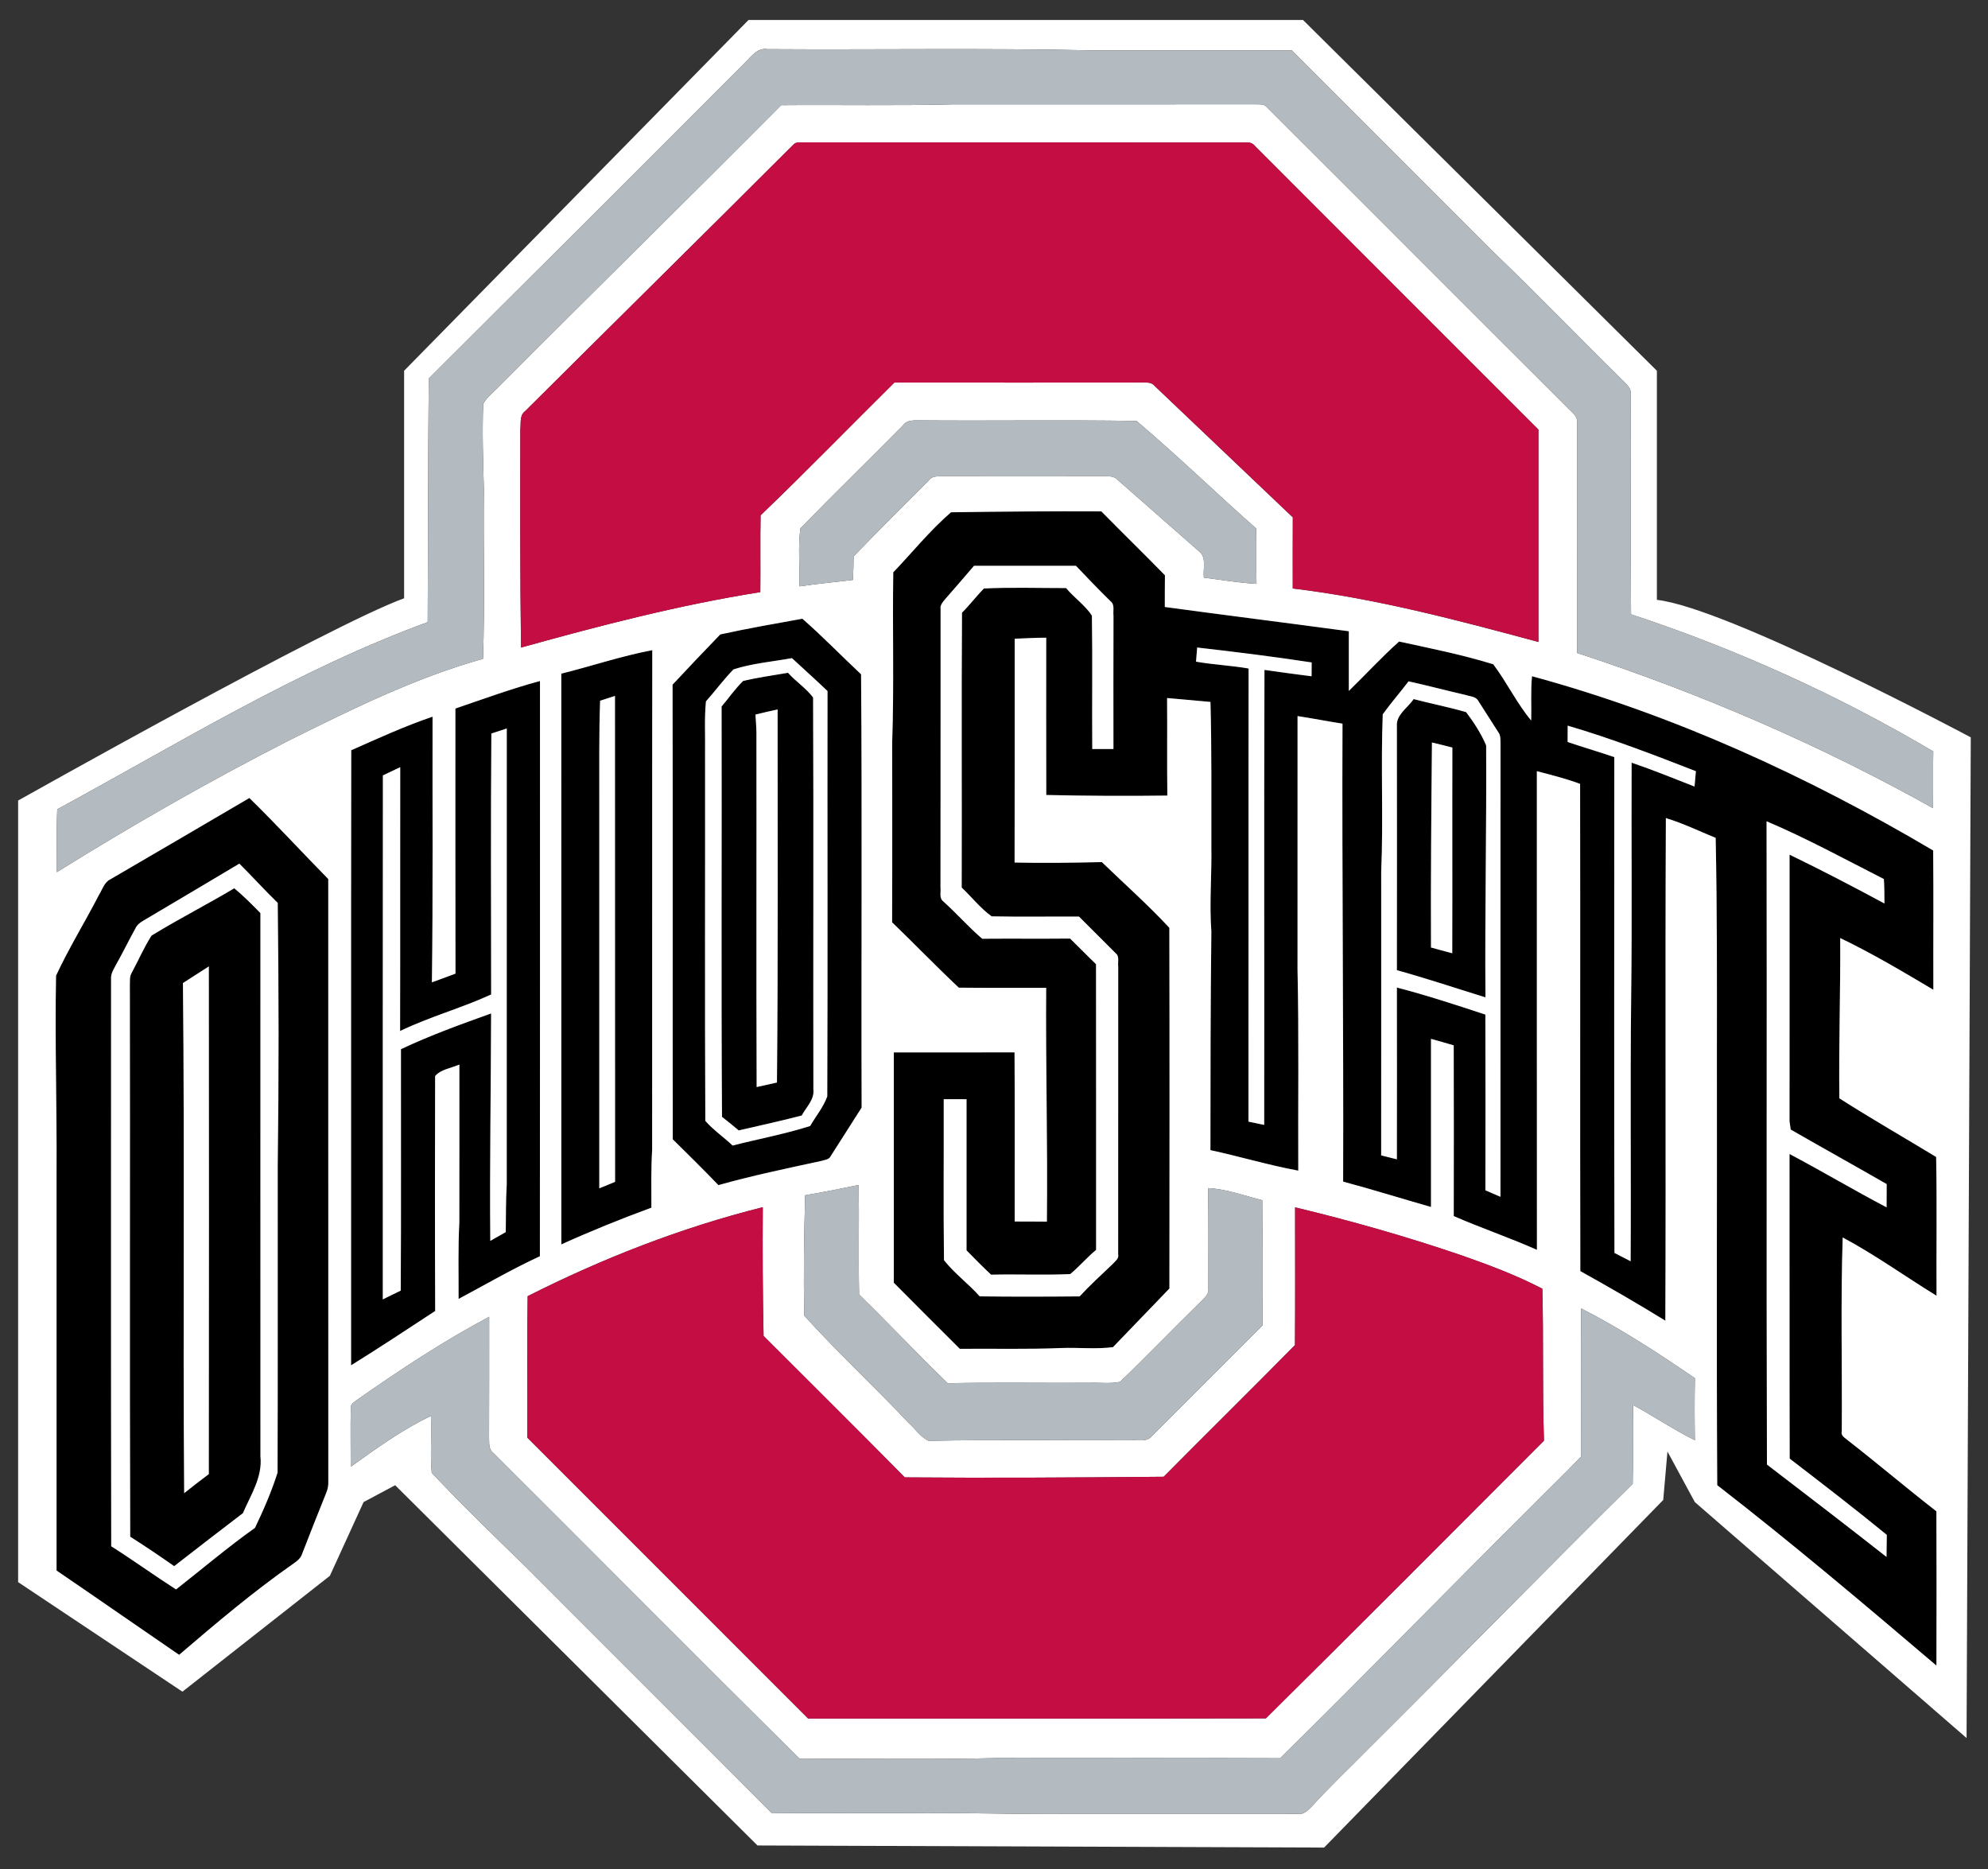 <?xml version="1.0" encoding="utf-8"?>
<!-- Generator: Adobe Illustrator 17.0.0, SVG Export Plug-In . SVG Version: 6.00 Build 0)  -->
<!DOCTYPE svg PUBLIC "-//W3C//DTD SVG 1.1//EN" "http://www.w3.org/Graphics/SVG/1.1/DTD/svg11.dtd">
<svg version="1.1" id="Layer_1" xmlns="http://www.w3.org/2000/svg" xmlns:xlink="http://www.w3.org/1999/xlink" x="0px" y="0px"
	 width="200px" height="188px" viewBox="0 0 200 188" style="enable-background:new 0 0 200 188;" xml:space="preserve">
<rect x="0" y="0" width="200" height="188" fill="#333333" stroke="none"/>
<path id="color4" d="M194.783,116.379c-3.245-1.967-6.538-3.857-9.736-5.898c-0.066-5.375,0.117-10.747,0.086-16.122
	c3.224,1.545,6.297,3.378,9.37,5.199c-0.016-4.669,0.026-9.338-0.018-14.008c-12.655-7.479-26.146-13.669-40.357-17.527
	c-0.147,1.481-0.039,2.969-0.084,4.453c-1.462-1.751-2.451-3.843-3.816-5.654c-3.102-0.963-6.301-1.596-9.471-2.289
	c-1.767,1.573-3.362,3.325-5.06,4.971c0-2.002,0-4.002,0-6.004c-6.171-0.833-12.347-1.606-18.513-2.442
	c0.003-1.064,0-2.129,0.013-3.19c-2.11-2.162-4.278-4.269-6.396-6.427c-5.04-0.026-10.085,0.019-15.126,0.091
	c-2.113,1.825-3.881,4.024-5.808,6.04c-0.088,5.687,0.086,11.374-0.107,17.057c0,6.049,0.016,12.095-0.01,18.144
	c2.254,2.175,4.428,4.432,6.71,6.577c2.928,0.035,5.858,0.004,8.79,0.016c-0.058,7.842,0.161,15.681,0.072,23.522
	c-1.081-0.014-2.162-0.009-3.241-0.014c-0.007-5.673,0.021-11.344-0.014-17.015c-4.049,0.01-8.096,0.003-12.143,0.003
	c-0.003,7.725,0.006,15.445-0.003,23.169c2.203,2.226,4.421,4.436,6.64,6.647c3.404-0.031,6.815,0.061,10.22-0.08
	c1.726-0.066,3.483,0.138,5.19-0.088c1.882-1.978,3.798-3.923,5.677-5.903c0.01-12.092,0.022-24.187-0.007-36.279
	c-2.145-2.31-4.52-4.415-6.789-6.608c-2.924,0.068-5.855,0.112-8.779,0.045c0.021-7.504,0-15.01,0.01-22.514
	c1.055-0.035,2.113-0.105,3.172-0.102c0,5.273-0.01,10.547,0.006,15.821c4.057,0.089,8.119,0.111,12.178,0.058
	c-0.041-3.271,0.003-6.542-0.025-9.81c1.456,0.121,2.908,0.261,4.365,0.391c0.133,4.838,0.078,9.679,0.089,14.521
	c0.054,2.857-0.21,5.715,0,8.573c-0.083,7.329-0.093,14.656-0.093,21.99c2.956,0.636,5.861,1.513,8.837,2.063
	c-0.032-6.745,0.073-13.494-0.076-20.232c0.007-8.499,0.003-16.996,0.003-25.493c1.51,0.232,3.014,0.525,4.523,0.763
	c-0.061,15.356,0.114,30.709,0.064,46.066c2.963,0.792,5.887,1.709,8.837,2.55c0-5.64-0.003-11.275,0-16.911
	c0.766,0.213,1.528,0.426,2.288,0.654c0.014,5.725,0.014,11.449,0.003,17.175c2.76,1.201,5.614,2.168,8.367,3.394
	c-0.013-16.048-0.004-32.101-0.007-48.149c1.463,0.381,2.931,0.75,4.351,1.277c0.032,16.339-0.017,32.674,0.023,49.012
	c2.883,1.604,5.743,3.252,8.551,4.984c0.072-16.85-0.029-33.703,0.054-50.554c1.724,0.522,3.344,1.313,5.01,1.99
	c0.152,7.282,0.13,14.567,0.124,21.851c0.025,14.422-0.048,28.847,0.034,43.262c7.525,5.829,14.8,11.98,22.051,18.146
	c0.013-5.171,0.023-10.343-0.003-15.516c-3.001-2.335-5.899-4.796-8.896-7.132c-0.268-0.252-0.748-0.448-0.624-0.906
	c0.049-6.504-0.121-13.013,0.093-19.512c3.271,1.749,6.284,3.923,9.44,5.863C194.797,125.684,194.872,121.03,194.783,116.379z
	 M112.017,75.343c-0.712,0.003-1.424,0.003-2.132,0.003c-0.036-4.476,0.037-8.951-0.036-13.424c-0.681-1.042-1.789-1.801-2.6-2.769
	c-2.753,0.003-5.519-0.092-8.265,0.042c-0.769,0.782-1.428,1.663-2.203,2.435c-0.064,9.218,0,18.433-0.031,27.649
	c1.01,0.949,1.889,2.091,3.013,2.895c2.929,0.063,5.858,0.007,8.789,0.025c1.224,1.231,2.464,2.448,3.685,3.681
	c0.416,0.321,0.197,0.907,0.26,1.351c-0.009,9.646,0.004,19.289-0.006,28.938c0.105,0.446-0.324,0.709-0.572,0.998
	c-1.116,1.064-2.257,2.1-3.303,3.235c-3.351,0.031-6.7,0.041-10.051-0.003c-1.137-1.275-2.539-2.299-3.598-3.641
	c-0.067-5.397-0.009-10.798-0.025-16.195c0.763,0,1.529,0,2.295,0c0,5.07,0,10.141,0,15.21c0.813,0.823,1.625,1.653,2.47,2.445
	c2.654-0.067,5.312,0.061,7.962-0.061c0.916-0.757,1.682-1.676,2.601-2.429c-0.003-9.581,0.007-19.162-0.006-28.741
	c-0.884-0.85-1.729-1.729-2.61-2.579c-2.949,0.029-5.896-0.006-8.842,0.019c-1.377-1.179-2.572-2.553-3.92-3.761
	c-0.429-0.336-0.222-0.935-0.276-1.395c0.02-9.33-0.003-18.659,0.009-27.989c-0.076-0.46,0.286-0.782,0.538-1.103
	c0.94-1.087,1.897-2.165,2.825-3.265c3.42,0,6.838,0.003,10.254-0.003c1.15,1.208,2.302,2.413,3.494,3.58
	c0.44,0.339,0.222,0.963,0.286,1.437C112.004,66.401,112.017,70.871,112.017,75.343z M131.95,68.026
	c-1.579-0.207-3.163-0.407-4.739-0.642c-0.057,15.254-0.003,30.512-0.028,45.769c-0.531-0.111-1.056-0.219-1.583-0.33
	c0.016-15.194-0.01-30.385,0.013-45.579c-1.755-0.305-3.538-0.381-5.29-0.689c0.035-0.474,0.074-0.947,0.118-1.421
	c3.846,0.438,7.688,0.915,11.52,1.5C131.953,67.098,131.953,67.562,131.95,68.026z M150.952,120.386
	c-0.512-0.217-1.014-0.434-1.516-0.656c0.012-5.893,0.015-11.782-0.003-17.676c-2.946-0.97-5.897-1.939-8.901-2.719
	c0.011,5.76,0.008,11.521,0,17.28c-0.527-0.134-1.059-0.27-1.582-0.397c0.009-9.511,0.003-19.021,0.003-28.532
	c0.229-5.273-0.052-10.568,0.156-15.836c0.823-1.138,1.744-2.203,2.6-3.318c1.926,0.433,3.836,0.934,5.763,1.379
	c0.419,0.149,1.011,0.133,1.249,0.591c0.658,1.034,1.319,2.066,1.98,3.096c0.32,0.388,0.238,0.906,0.257,1.376
	C150.949,90.111,150.962,105.248,150.952,120.386z M170.477,79.116c-2.103-0.824-4.193-1.672-6.329-2.4
	c-0.035,7.82,0.054,15.639-0.044,23.459c-0.106,8.897,0,17.796-0.055,26.693c-0.547-0.276-1.088-0.563-1.628-0.839
	c-0.048-16.625-0.016-33.249-0.016-49.873c-1.561-0.532-3.142-0.996-4.697-1.52c-0.005-0.55,0-1.097,0.006-1.647
	c4.384,1.284,8.648,2.928,12.901,4.584C170.565,78.086,170.517,78.602,170.477,79.116z M189.799,121.444
	c-3.29-1.724-6.48-3.628-9.765-5.366c0.013,10.213-0.013,20.426,0.016,30.642c3.284,2.521,6.567,5.048,9.771,7.668
	c-0.012,0.74-0.02,1.478-0.029,2.222c-3.986-3.128-8.003-6.218-12.03-9.294c-0.069-21.568,0.006-43.139-0.038-64.706
	c4.04,1.717,7.895,3.821,11.803,5.813c0.053,0.82,0.053,1.638,0.056,2.458c-3.149-1.7-6.324-3.351-9.545-4.912
	c-0.003,8.939,0.006,17.877-0.003,26.816c0.029,0.21,0.089,0.626,0.118,0.833c3.207,1.85,6.448,3.636,9.657,5.489
	C189.805,119.883,189.805,120.661,189.799,121.444z M86.626,67.826c-1.977-1.847-3.872-3.815-5.906-5.588
	c-2.756,0.496-5.524,0.979-8.258,1.58c-1.618,1.666-3.213,3.357-4.8,5.055c0.035,15.241-0.003,30.487,0.02,45.728
	c1.544,1.522,3.089,3.046,4.593,4.609c3.41-0.96,6.878-1.679,10.337-2.429c0.34-0.111,0.8-0.121,0.966-0.499
	c1.03-1.628,2.079-3.239,3.105-4.869C86.632,96.883,86.743,82.349,86.626,67.826z M83.228,110.286
	c-0.385,1.074-1.151,1.989-1.723,2.979c-2.546,0.811-5.206,1.301-7.8,1.964c-0.893-0.851-1.942-1.56-2.746-2.484
	c-0.06-12.378-0.01-24.759-0.025-37.138c0.025-1.688-0.08-3.378,0.089-5.057c0.94-1.058,1.783-2.203,2.769-3.217
	c1.901-0.614,3.922-0.776,5.884-1.132c1.195,1.103,2.403,2.19,3.579,3.309C83.23,83.103,83.282,96.697,83.228,110.286z
	 M56.469,67.762c0.003,19.139,0,38.275,0.003,57.41c2.972-1.345,5.995-2.568,9.059-3.693c-0.006-1.945-0.037-3.894,0.077-5.836
	c0.013-16.749-0.013-33.494,0.013-50.242C62.522,65.985,59.528,67.002,56.469,67.762z M60.29,119.533c0-12.953,0-25.909,0-38.866
	c0.01-3.395-0.041-6.79,0.083-10.182c0.5-0.165,0.996-0.324,1.497-0.486c0.012,16.294-0.003,32.585,0.01,48.879
	C61.352,119.104,60.821,119.32,60.29,119.533z M81.8,70.158c-0.709-0.94-1.739-1.602-2.524-2.482
	c-1.503,0.251-3.013,0.477-4.501,0.811c-0.813,0.779-1.449,1.723-2.18,2.578c0.031,13.761-0.048,27.521,0.041,41.278
	c0.572,0.436,1.125,0.903,1.682,1.364c2.117-0.493,4.24-0.948,6.341-1.501c0.438-0.836,1.281-1.58,1.17-2.6
	C81.8,96.456,81.857,83.306,81.8,70.158z M78.164,108.891c-0.683,0.144-1.364,0.296-2.043,0.454
	c-0.047-11.881-0.003-23.767-0.022-35.648c-0.009-0.607-0.061-1.214-0.098-1.818c0.743-0.181,1.484-0.359,2.232-0.515
	C78.227,83.871,78.285,96.383,78.164,108.891z M54.315,126.364c0.021-19.289,0.003-38.574,0.009-57.861
	c-2.88,0.779-5.687,1.805-8.509,2.769c0.003,8.887-0.013,17.778,0.009,26.666c-0.785,0.305-1.583,0.581-2.374,0.874
	c0.12-8.904,0.044-17.813,0.066-26.72c-2.797,0.948-5.48,2.181-8.179,3.376c-0.035,20.623,0,41.244-0.016,61.867
	c2.855-1.769,5.652-3.624,8.459-5.464c-0.032-7.878-0.025-15.754-0.006-23.627c0.556-0.678,1.637-0.805,2.441-1.161
	c-0.003,5.293,0.006,10.589-0.003,15.88c-0.14,2.563-0.063,5.132-0.076,7.696C48.851,129.206,51.518,127.657,54.315,126.364z
	 M40.337,105.537c-0.013,8.096,0.029,16.192-0.022,24.285c-0.607,0.287-1.205,0.585-1.806,0.884
	c0.003-17.571-0.013-35.141,0.009-52.708c0.582-0.277,1.164-0.557,1.746-0.83c-0.016,8.846,0.009,17.692-0.013,26.539
	c2.969-1.431,6.167-2.298,9.158-3.672c-0.004-8.751-0.048-17.501,0.022-26.252c0.519-0.168,1.034-0.337,1.552-0.505
	c0,15.288,0.002,30.579-0.003,45.865c-0.099,1.596-0.073,3.194-0.099,4.793c-0.521,0.293-1.04,0.585-1.558,0.883
	c-0.069-7.628,0.067-15.251,0.083-22.876C46.345,103.039,43.278,104.146,40.337,105.537z M147.5,71.634
	c-1.741-0.509-3.531-0.852-5.286-1.313c-0.581,0.884-1.776,1.561-1.682,2.737c0.008,8.176,0.014,16.354,0,24.53
	c2.995,0.83,5.941,1.817,8.91,2.733c-0.069-8.449,0.121-16.895,0.069-25.341C149.017,73.798,148.272,72.661,147.5,71.634z
	 M146.102,95.887c-0.716-0.191-1.428-0.378-2.14-0.579c-0.031-6.875,0.031-13.747,0.096-20.622c0.683,0.165,1.373,0.327,2.056,0.508
	C146.095,82.091,146.124,88.989,146.102,95.887z M25.089,80.271c-4.65,2.736-9.313,5.451-13.973,8.172
	c-0.629,0.295-0.814,1.024-1.157,1.574c-1.405,2.724-3.029,5.346-4.32,8.124c-0.124,6.58,0.089,13.16,0.051,19.739
	c0,13.366,0,26.732,0,40.099c4.123,2.811,8.213,5.663,12.33,8.479c3.735-3.194,7.492-6.377,11.526-9.193
	c0.366-0.251,0.728-0.547,0.858-0.988c0.795-2.047,1.599-4.091,2.422-6.125c0.153-0.366,0.22-0.747,0.204-1.142
	c-0.009-20.197,0-40.391-0.006-60.588C30.366,85.715,27.801,82.921,25.089,80.271z M27.925,148.125
	c-0.598,1.895-1.412,3.764-2.27,5.557c-2.736,1.948-5.302,4.126-7.943,6.198c-2.2-1.411-4.316-2.946-6.522-4.342
	c-0.038-19.021-0.01-38.04-0.016-57.061c-0.044-0.579,0.315-1.062,0.563-1.551c0.655-1.168,1.24-2.372,1.888-3.542
	c0.166-0.35,0.467-0.594,0.795-0.775c3.22-1.91,6.446-3.813,9.66-5.737c1.31,1.296,2.54,2.666,3.862,3.948
	c0.108,8.805,0.118,17.616,0,26.421C27.931,127.533,27.96,137.829,27.925,148.125z M26.196,91.844
	c-0.845-0.861-1.698-1.721-2.626-2.492c-2.747,1.637-5.607,3.087-8.329,4.762c-0.759,1.191-1.322,2.501-1.996,3.744
	c-0.23,0.379-0.163,0.83-0.182,1.249c0.038,18.49-0.032,36.979,0.035,55.469c1.497,0.95,2.969,1.942,4.421,2.963
	c2.292-1.793,4.609-3.562,6.917-5.331c0.782-1.821,1.993-3.649,1.761-5.719C26.19,128.274,26.199,110.058,26.196,91.844z
	 M21.008,148.281c-0.836,0.626-1.666,1.259-2.48,1.916c-0.133-17.102,0.054-34.212-0.124-51.313
	c0.868-0.559,1.739-1.115,2.606-1.674C21.024,114.234,21.031,131.26,21.008,148.281z"/>
<path id="color3" style="fill:#FFFFFF;" d="M166.689,60.339V37.294L131.089,2.011H75.303L40.655,37.294v22.886
	C33.186,62.882,1.823,80.525,1.823,80.525v78.619l16.529,11.02l14.834-11.656l3.391-7.416l3.179-1.696l36.449,36.237l57.004,0.212
	l34.118-34.966l0.424-4.873l2.755,5.086l27.337,23.733l0.423-100.658C198.265,74.168,173.842,61.134,166.689,60.339z M32.826,150.15
	c-0.823,2.034-1.627,4.078-2.422,6.125c-0.13,0.441-0.493,0.737-0.858,0.988c-4.034,2.816-7.791,5.999-11.526,9.193
	c-4.116-2.815-8.207-5.668-12.33-8.479c0-13.366,0-26.732,0-40.099c0.038-6.579-0.175-13.159-0.051-19.739
	c1.291-2.778,2.915-5.4,4.32-8.124c0.343-0.55,0.528-1.278,1.157-1.574c4.66-2.722,9.323-5.436,13.973-8.172
	c2.712,2.651,5.276,5.445,7.934,8.15c0.006,20.197-0.003,40.391,0.006,60.588C33.046,149.403,32.979,149.784,32.826,150.15z
	 M29.082,74.476c-7.979,4.069-15.763,8.515-23.36,13.254c0.01-2.11-0.051-4.217,0.038-6.325
	c12.226-6.637,24.149-14.019,37.267-18.825c0.042-8.17,0.026-16.338,0.108-24.504C53.742,27.472,64.404,16.922,74.973,6.28
	c0.623-0.61,1.23-1.507,2.235-1.338c10.915,0.073,21.837-0.118,32.753,0.124c6.666,0,13.328-0.01,19.993-0.007
	c6.777,6.774,13.555,13.554,20.331,20.331c4.441,4.253,8.694,8.694,13.088,12.995c0.333,0.35,0.756,0.721,0.686,1.265
	c0.026,7.381-0.038,14.761,0.028,22.142c10.586,3.49,20.814,8.119,30.405,13.793c-0.035,1.9,0.003,3.802-0.026,5.703
	c-11.38-6.371-23.41-11.549-35.798-15.608c0.01-7.714,0.013-15.432,0-23.147c0.076-0.728-0.629-1.119-1.046-1.599
	c-10.076-10.042-20.114-20.124-30.19-30.169c-0.318-0.378-0.847-0.235-1.274-0.277c-10.067,0.019-20.138,0.006-30.205,0.006
	c-5.785,0.153-11.574,0.032-17.362,0.083c-9.393,9.453-18.91,18.776-28.312,28.22c-0.56,0.6-1.268,1.097-1.668,1.825
	c-0.108,2.864-0.01,5.734,0.069,8.598c-0.066,5.68,0.111,11.373-0.089,17.05C41.774,68.175,35.395,71.338,29.082,74.476z
	 M116.168,38.827c-0.272-0.347-0.715-0.362-1.119-0.35c-8.356,0.009-16.71,0.009-25.066,0c-4.495,4.447-8.904,8.983-13.465,13.36
	c-0.051,2.574,0.003,5.15-0.028,7.724c-8.144,1.287-16.135,3.369-24.072,5.575c-0.099-7.317-0.083-14.638-0.071-21.958
	c0.077-0.62-0.095-1.402,0.487-1.825c8.974-8.932,17.994-17.823,26.952-26.774c0.302-0.375,0.817-0.219,1.23-0.26
	c14.836,0.022,29.673-0.007,44.508,0.012c0.309,0.003,0.565,0.134,0.763,0.391c9.484,9.504,18.986,18.996,28.484,28.491
	c0,7.12-0.003,14.24,0,21.36c-8.142-2.193-16.326-4.373-24.715-5.378c0.004-2.384-0.013-4.771,0.006-7.155
	C125.44,47.628,120.793,43.239,116.168,38.827z M120.59,55.426c-2.711-2.381-5.426-4.756-8.135-7.143
	c-0.311-0.356-0.787-0.384-1.224-0.375c-5.516,0.012-11.029,0.012-16.544,0c-0.435,0.006-0.932-0.01-1.218,0.384
	c-2.549,2.543-5.095,5.089-7.594,7.68c-0.003,0.789-0.025,1.577-0.067,2.362c-1.796,0.223-3.598,0.381-5.387,0.648
	c0.063-1.939-0.156-3.919,0.102-5.833c3.391-3.487,6.885-6.878,10.301-10.34c0.452-0.652,1.281-0.499,1.965-0.521
	c7.184,0.054,14.371-0.057,21.551,0.054c4.111,3.472,7.982,7.241,12.022,10.805c0.073,1.862-0.006,3.725,0.048,5.585
	c-1.777-0.105-3.535-0.408-5.299-0.63C121.007,57.215,121.433,56.042,120.59,55.426z M121.565,129.629
	c-0.01-3.373,0.038-6.748-0.031-10.121c1.885,0.098,3.684,0.779,5.505,1.233c-0.041,4.195,0.022,8.394-0.035,12.594
	c-3.713,3.693-7.41,7.402-11.111,11.109c-0.522,0.658-1.428,0.366-2.15,0.43c-6.775,0.016-13.556-0.077-20.333,0.054
	c-0.823-0.397-1.347-1.218-2.018-1.818c-3.433-3.649-7.13-7.066-10.48-10.773c-0.079-4.036-0.029-8.076,0.093-12.109
	c1.802-0.306,3.592-0.661,5.381-1.033c0.057,3.671-0.035,7.346,0.044,11.017c3.007,2.938,5.888,6.005,8.91,8.923
	c4.765-0.096,9.536-0.013,14.3-0.041c1.012-0.038,2.042,0.11,3.036-0.096c2.753-2.639,5.392-5.4,8.124-8.061
	C121.143,130.564,121.646,130.207,121.565,129.629z M130.291,121.446c5.689,1.364,11.322,2.973,16.859,4.867
	c2.729,0.96,5.446,1.983,8.014,3.318c0.134,5.092-0.009,10.194,0.165,15.283c-9.311,9.326-18.613,18.665-27.979,27.935
	c-15.35,0.035-30.7,0.006-46.049,0.016c-9.419-9.415-18.837-18.831-28.249-28.253c0.025-4.742-0.044-9.487,0.032-14.231
	c7.54-3.807,15.454-6.897,23.655-8.95c-0.032,4.316-0.012,8.633,0.079,12.949c4.74,4.74,9.502,9.457,14.206,14.229
	c8.681,0.07,17.365,0.016,26.046-0.063c4.39-4.428,8.833-8.802,13.208-13.245C130.313,130.684,130.288,126.064,130.291,121.446z
	 M46.212,122.962c0.009-5.291,0-10.587,0.003-15.88c-0.804,0.356-1.885,0.483-2.441,1.161c-0.019,7.873-0.025,15.749,0.006,23.627
	c-2.807,1.84-5.604,3.695-8.459,5.464c0.016-20.623-0.019-41.243,0.016-61.867c2.699-1.195,5.382-2.428,8.179-3.376
	c-0.022,8.907,0.054,17.816-0.066,26.72c0.791-0.293,1.589-0.569,2.374-0.874c-0.022-8.888-0.006-17.779-0.009-26.666
	c2.823-0.963,5.629-1.99,8.509-2.769c-0.006,19.287,0.013,38.572-0.009,57.861c-2.797,1.293-5.464,2.842-8.179,4.294
	C46.148,128.094,46.072,125.524,46.212,122.962z M65.608,115.643c-0.114,1.942-0.083,3.891-0.077,5.836
	c-3.064,1.125-6.087,2.349-9.059,3.693c-0.003-19.135,0-38.271-0.003-57.41c3.059-0.76,6.053-1.777,9.152-2.362
	C65.595,82.149,65.621,98.894,65.608,115.643z M86.683,111.412c-1.027,1.63-2.076,3.241-3.105,4.869
	c-0.166,0.378-0.626,0.388-0.966,0.499c-3.459,0.75-6.927,1.469-10.337,2.429c-1.503-1.563-3.048-3.087-4.593-4.609
	c-0.023-15.241,0.016-30.487-0.02-45.728c1.586-1.697,3.182-3.389,4.8-5.055c2.734-0.601,5.502-1.083,8.258-1.58
	c2.034,1.774,3.929,3.741,5.906,5.588C86.743,82.349,86.632,96.883,86.683,111.412z M170.511,144.87
	c-2.139-1.056-4.11-2.409-6.211-3.537c-0.061,2.638,0.021,5.279-0.045,7.921c-8.964,8.856-17.756,17.884-26.698,26.762
	c-1.83,1.868-3.744,3.658-5.502,5.601c-0.394,0.388-0.81,0.912-1.434,0.845c-7.838,0.01-15.674,0-23.513,0.004
	c-5.312,0.045-10.616-0.162-15.927-0.093c-4.521-0.013-9.044,0.031-13.564-0.021c-8.249-8.294-16.542-16.543-24.8-24.823
	c-3.173-3.08-6.358-6.162-9.383-9.38c-0.175-1.898,0.018-3.817-0.083-5.725c-2.876,1.379-5.486,3.255-8.067,5.12
	c0.006-1.957-0.038-3.915,0.01-5.874c-0.07-0.432,0.355-0.636,0.629-0.857c4.285-3.004,8.662-5.9,13.29-8.357
	c-0.009,4.037,0.01,8.074-0.012,12.111c0.032,0.526-0.08,1.173,0.394,1.544c10.295,10.261,20.531,20.585,30.858,30.814
	c6.653-0.054,13.309,0.079,19.962-0.086c9.456,0.017,18.913-0.021,28.37,0.02c8.465-8.313,16.73-16.83,25.153-25.188
	c1.71-1.73,3.461-3.418,5.143-5.173c-0.016-4.961,0.017-9.923-0.016-14.885c3.993,2.034,7.76,4.488,11.45,7.021
	C170.47,140.712,170.479,142.791,170.511,144.87z M194.821,130.335c-3.156-1.941-6.17-4.114-9.44-5.863
	c-0.214,6.499-0.044,13.008-0.093,19.512c-0.124,0.458,0.355,0.654,0.624,0.906c2.997,2.336,5.896,4.797,8.896,7.132
	c0.025,5.173,0.016,10.345,0.003,15.516c-7.251-6.166-14.526-12.317-22.051-18.146c-0.082-14.415-0.009-28.84-0.034-43.262
	c0.006-7.283,0.028-14.568-0.124-21.851c-1.666-0.677-3.286-1.468-5.01-1.99c-0.083,16.851,0.019,33.704-0.054,50.554
	c-2.808-1.732-5.668-3.381-8.551-4.984c-0.039-16.338,0.01-32.673-0.023-49.012c-1.421-0.527-2.889-0.896-4.351-1.277
	c0.003,16.049-0.006,32.101,0.007,48.149c-2.753-1.226-5.607-2.192-8.367-3.394c0.011-5.726,0.011-11.45-0.003-17.175
	c-0.76-0.229-1.523-0.441-2.288-0.654c-0.003,5.636,0,11.271,0,16.911c-2.95-0.841-5.874-1.758-8.837-2.55
	c0.051-15.356-0.125-30.709-0.064-46.066c-1.51-0.238-3.014-0.531-4.523-0.763c0,8.497,0.004,16.994-0.003,25.493
	c0.149,6.738,0.044,13.487,0.076,20.232c-2.976-0.55-5.881-1.427-8.837-2.063c0-7.334,0.01-14.661,0.093-21.99
	c-0.21-2.857,0.054-5.715,0-8.573c-0.011-4.841,0.044-9.683-0.089-14.521c-1.457-0.13-2.909-0.27-4.365-0.391
	c0.028,3.268-0.016,6.539,0.025,9.81c-4.059,0.054-8.121,0.031-12.178-0.058c-0.016-5.273-0.006-10.547-0.006-15.821
	c-1.059-0.003-2.117,0.067-3.172,0.102c-0.01,7.504,0.012,15.01-0.01,22.514c2.924,0.067,5.855,0.023,8.779-0.045
	c2.27,2.193,4.644,4.298,6.789,6.608c0.029,12.093,0.017,24.188,0.007,36.279c-1.879,1.98-3.795,3.926-5.677,5.903
	c-1.707,0.226-3.465,0.021-5.19,0.088c-3.405,0.141-6.816,0.049-10.22,0.08c-2.219-2.212-4.437-4.422-6.64-6.647
	c0.009-7.724,0-15.444,0.003-23.169c4.046,0,8.093,0.007,12.143-0.003c0.035,5.671,0.007,11.342,0.014,17.015
	c1.079,0.005,2.16,0,3.241,0.014c0.089-7.842-0.13-15.681-0.072-23.522c-2.932-0.012-5.862,0.019-8.79-0.016
	c-2.282-2.146-4.457-4.402-6.71-6.577c0.026-6.049,0.01-12.095,0.01-18.144c0.194-5.683,0.019-11.37,0.107-17.057
	c1.927-2.015,3.695-4.215,5.808-6.04c5.041-0.072,10.086-0.117,15.126-0.091c2.118,2.158,4.286,4.265,6.396,6.427
	c-0.013,1.062-0.01,2.126-0.013,3.19c6.166,0.836,12.342,1.609,18.513,2.442c0,2.002,0,4.002,0,6.004
	c1.697-1.646,3.293-3.398,5.06-4.971c3.17,0.692,6.368,1.325,9.471,2.289c1.365,1.812,2.354,3.903,3.816,5.654
	c0.045-1.484-0.063-2.972,0.084-4.453c14.211,3.859,27.701,10.048,40.357,17.527c0.044,4.67,0.002,9.339,0.018,14.008
	c-3.073-1.821-6.146-3.654-9.37-5.199c0.031,5.375-0.152,10.747-0.086,16.122c3.198,2.041,6.491,3.932,9.736,5.898
	C194.872,121.03,194.797,125.684,194.821,130.335z M112.021,61.929c-0.017,4.472-0.004,8.941-0.004,13.414
	c-0.712,0.003-1.424,0.003-2.132,0.003c-0.036-4.476,0.037-8.951-0.036-13.424c-0.681-1.042-1.789-1.801-2.6-2.769
	c-2.753,0.003-5.519-0.092-8.265,0.042c-0.769,0.782-1.428,1.663-2.203,2.435c-0.064,9.218,0,18.433-0.031,27.649
	c1.01,0.949,1.889,2.091,3.013,2.895c2.929,0.063,5.858,0.007,8.789,0.025c1.224,1.231,2.464,2.448,3.685,3.681
	c0.416,0.321,0.197,0.907,0.26,1.351c-0.009,9.646,0.004,19.289-0.006,28.938c0.105,0.446-0.324,0.709-0.572,0.998
	c-1.116,1.064-2.257,2.1-3.303,3.235c-3.351,0.031-6.7,0.041-10.051-0.003c-1.137-1.275-2.539-2.299-3.598-3.641
	c-0.067-5.397-0.009-10.798-0.025-16.195c0.763,0,1.529,0,2.295,0c0,5.07,0,10.141,0,15.21c0.813,0.823,1.625,1.653,2.47,2.445
	c2.654-0.067,5.312,0.061,7.962-0.061c0.916-0.757,1.682-1.676,2.601-2.429c-0.003-9.581,0.007-19.162-0.006-28.741
	c-0.884-0.85-1.729-1.729-2.61-2.579c-2.949,0.029-5.896-0.006-8.842,0.019c-1.377-1.179-2.572-2.553-3.92-3.761
	c-0.429-0.336-0.222-0.935-0.276-1.395c0.02-9.33-0.003-18.659,0.009-27.989c-0.076-0.46,0.286-0.782,0.538-1.103
	c0.94-1.087,1.897-2.165,2.825-3.265c3.42,0,6.838,0.003,10.254-0.003c1.15,1.208,2.302,2.413,3.494,3.58
	C112.175,60.832,111.956,61.456,112.021,61.929z M120.44,65.133c3.846,0.438,7.688,0.915,11.52,1.5
	c-0.007,0.464-0.007,0.928-0.01,1.393c-1.579-0.207-3.163-0.407-4.739-0.642c-0.057,15.254-0.003,30.512-0.028,45.769
	c-0.531-0.111-1.056-0.219-1.583-0.33c0.016-15.194-0.01-30.385,0.013-45.579c-1.755-0.305-3.538-0.381-5.29-0.689
	C120.357,66.08,120.396,65.607,120.44,65.133z M79.674,66.201c-1.961,0.356-3.982,0.518-5.884,1.132
	c-0.985,1.014-1.828,2.159-2.769,3.217c-0.169,1.678-0.063,3.369-0.089,5.057c0.016,12.379-0.035,24.76,0.025,37.138
	c0.804,0.925,1.854,1.634,2.746,2.484c2.594-0.663,5.254-1.153,7.8-1.964c0.572-0.989,1.338-1.904,1.723-2.979
	c0.055-13.589,0.003-27.184,0.025-40.776C82.077,68.392,80.869,67.304,79.674,66.201z M80.659,112.206
	c-2.101,0.553-4.225,1.008-6.341,1.501c-0.557-0.461-1.11-0.929-1.682-1.364c-0.089-13.757-0.01-27.518-0.041-41.278
	c0.731-0.855,1.367-1.799,2.18-2.578c1.488-0.334,2.998-0.56,4.501-0.811c0.785,0.88,1.815,1.542,2.524,2.482
	c0.057,13.147,0,26.298,0.029,39.448C81.94,110.626,81.098,111.37,80.659,112.206z M150.701,73.598
	c-0.661-1.03-1.322-2.063-1.98-3.096c-0.238-0.458-0.83-0.442-1.249-0.591c-1.927-0.445-3.837-0.947-5.763-1.379
	c-0.855,1.115-1.776,2.18-2.6,3.318c-0.208,5.268,0.072,10.563-0.156,15.836c0,9.511,0.006,19.021-0.003,28.532
	c0.523,0.127,1.055,0.264,1.582,0.397c0.008-5.76,0.011-11.52,0-17.28c3.004,0.78,5.955,1.749,8.901,2.719
	c0.018,5.894,0.015,11.783,0.003,17.676c0.502,0.223,1.004,0.439,1.516,0.656c0.01-15.138-0.003-30.274,0.006-45.411
	C150.939,74.504,151.021,73.986,150.701,73.598z M149.442,100.321c-2.969-0.916-5.915-1.903-8.91-2.733
	c0.014-8.176,0.008-16.354,0-24.53c-0.095-1.176,1.101-1.853,1.682-2.737c1.755,0.461,3.545,0.804,5.286,1.313
	c0.772,1.027,1.517,2.164,2.012,3.347C149.563,83.426,149.373,91.872,149.442,100.321z M61.87,70
	c0.012,16.294-0.003,32.585,0.01,48.879c-0.528,0.226-1.059,0.441-1.59,0.654c0-12.953,0-25.909,0-38.866
	c0.01-3.395-0.041-6.79,0.083-10.182C60.872,70.321,61.368,70.162,61.87,70z M78.231,71.363
	c-0.004,12.508,0.054,25.019-0.067,37.527c-0.683,0.144-1.364,0.296-2.043,0.454c-0.047-11.881-0.003-23.767-0.022-35.648
	c-0.009-0.607-0.061-1.214-0.098-1.818C76.743,71.697,77.483,71.519,78.231,71.363z M157.714,72.991
	c4.384,1.284,8.648,2.928,12.901,4.584c-0.05,0.512-0.099,1.027-0.139,1.542c-2.103-0.824-4.193-1.672-6.329-2.4
	c-0.035,7.82,0.054,15.639-0.044,23.459c-0.106,8.897,0,17.796-0.055,26.693c-0.547-0.276-1.088-0.563-1.628-0.839
	c-0.048-16.625-0.016-33.249-0.016-49.873c-1.561-0.532-3.142-0.996-4.697-1.52C157.703,74.087,157.708,73.541,157.714,72.991z
	 M49.406,101.942c-3.061,1.097-6.128,2.203-9.068,3.595c-0.013,8.096,0.029,16.192-0.022,24.285
	c-0.607,0.287-1.205,0.585-1.806,0.884c0.003-17.571-0.013-35.141,0.009-52.708c0.582-0.277,1.164-0.557,1.746-0.83
	c-0.016,8.846,0.009,17.692-0.013,26.539c2.969-1.431,6.167-2.298,9.158-3.672c-0.004-8.751-0.048-17.501,0.022-26.252
	c0.519-0.168,1.034-0.337,1.552-0.505c0,15.288,0.002,30.579-0.003,45.865c-0.099,1.596-0.073,3.194-0.099,4.793
	c-0.521,0.293-1.04,0.585-1.558,0.883C49.254,117.19,49.39,109.567,49.406,101.942z M146.114,75.194
	c-0.02,6.897,0.01,13.796-0.012,20.693c-0.716-0.191-1.428-0.378-2.14-0.579c-0.031-6.875,0.031-13.747,0.096-20.622
	C144.741,74.85,145.432,75.013,146.114,75.194z M180.152,113.618c3.207,1.85,6.448,3.636,9.657,5.489
	c-0.005,0.775-0.005,1.554-0.011,2.337c-3.29-1.724-6.48-3.628-9.765-5.366c0.013,10.213-0.013,20.426,0.016,30.642
	c3.284,2.521,6.567,5.048,9.771,7.668c-0.012,0.74-0.02,1.478-0.029,2.222c-3.986-3.128-8.003-6.218-12.03-9.294
	c-0.069-21.568,0.006-43.139-0.038-64.706c4.04,1.717,7.895,3.821,11.803,5.813c0.053,0.82,0.053,1.638,0.056,2.458
	c-3.149-1.7-6.324-3.351-9.545-4.912c-0.003,8.939,0.006,17.877-0.003,26.816C180.063,112.995,180.123,113.411,180.152,113.618z
	 M27.941,90.82c-1.323-1.281-2.553-2.651-3.862-3.948c-3.213,1.923-6.44,3.827-9.66,5.737c-0.328,0.182-0.629,0.426-0.795,0.775
	c-0.648,1.17-1.233,2.374-1.888,3.542c-0.247,0.489-0.607,0.972-0.563,1.551c0.006,19.021-0.022,38.039,0.016,57.061
	c2.206,1.395,4.322,2.931,6.522,4.342c2.641-2.072,5.207-4.25,7.943-6.198c0.858-1.793,1.672-3.661,2.27-5.557
	c0.035-10.296,0.006-20.592,0.016-30.884C28.059,108.437,28.049,99.625,27.941,90.82z M24.438,152.207
	c-2.308,1.77-4.625,3.538-6.917,5.331c-1.453-1.021-2.924-2.013-4.421-2.963c-0.067-18.49,0.003-36.978-0.035-55.469
	c0.019-0.419-0.048-0.87,0.182-1.249c0.674-1.243,1.236-2.553,1.996-3.744c2.722-1.675,5.582-3.125,8.329-4.762
	c0.928,0.771,1.78,1.631,2.626,2.492c0.003,18.214-0.006,36.431,0.003,54.645C26.431,148.558,25.22,150.386,24.438,152.207z
	 M21.011,97.21c0.013,17.024,0.02,34.05-0.003,51.071c-0.836,0.626-1.666,1.259-2.48,1.916c-0.133-17.102,0.054-34.212-0.124-51.313
	C19.273,98.325,20.144,97.769,21.011,97.21z"/>
<path id="color2" style="fill:#C40D42;" d="M130.061,52.04c-4.621-4.412-9.268-8.801-13.893-13.213
	c-0.272-0.347-0.715-0.362-1.119-0.35c-8.356,0.009-16.71,0.009-25.066,0c-4.495,4.447-8.904,8.983-13.465,13.36
	c-0.051,2.574,0.003,5.15-0.028,7.724c-8.144,1.287-16.135,3.369-24.072,5.575c-0.099-7.317-0.083-14.638-0.071-21.958
	c0.077-0.62-0.095-1.402,0.487-1.825c8.974-8.932,17.994-17.823,26.952-26.774c0.302-0.375,0.817-0.219,1.23-0.26
	c14.836,0.022,29.673-0.007,44.508,0.012c0.309,0.003,0.565,0.134,0.763,0.391c9.484,9.504,18.986,18.996,28.484,28.491
	c0,7.12-0.003,14.24,0,21.36c-8.142-2.193-16.326-4.373-24.715-5.378C130.06,56.812,130.043,54.424,130.061,52.04z M117.071,148.545
	c-8.682,0.079-17.366,0.134-26.046,0.063c-4.704-4.771-9.466-9.488-14.206-14.229c-0.091-4.316-0.111-8.633-0.079-12.949
	c-8.201,2.054-16.116,5.144-23.655,8.95c-0.076,4.744-0.007,9.489-0.032,14.231c9.412,9.422,18.83,18.838,28.249,28.253
	c15.349-0.01,30.699,0.02,46.049-0.016c9.365-9.27,18.668-18.608,27.979-27.935c-0.174-5.089-0.031-10.191-0.165-15.283
	c-2.567-1.335-5.285-2.358-8.014-3.318c-5.537-1.895-11.17-3.503-16.859-4.867c-0.003,4.618,0.022,9.237-0.012,13.854
	C125.904,139.743,121.461,144.117,117.071,148.545z"/>
<path id="color1" style="fill:#B4BBC0;" d="M48.589,66.271c-6.815,1.904-13.194,5.067-19.507,8.205
	c-7.979,4.069-15.763,8.515-23.36,13.254c0.01-2.11-0.051-4.217,0.038-6.325c12.226-6.637,24.149-14.019,37.267-18.825
	c0.042-8.17,0.026-16.338,0.108-24.504C53.742,27.472,64.404,16.922,74.973,6.28c0.623-0.61,1.23-1.507,2.235-1.338
	c10.915,0.073,21.837-0.118,32.753,0.124c6.666,0,13.328-0.01,19.993-0.007c6.777,6.774,13.555,13.554,20.331,20.331
	c4.441,4.253,8.694,8.694,13.088,12.995c0.333,0.35,0.756,0.721,0.686,1.265c0.026,7.381-0.038,14.761,0.028,22.142
	c10.586,3.49,20.814,8.119,30.405,13.793c-0.035,1.9,0.003,3.802-0.026,5.703c-11.38-6.371-23.41-11.549-35.798-15.608
	c0.01-7.714,0.013-15.432,0-23.147c0.076-0.728-0.629-1.119-1.046-1.599c-10.076-10.042-20.114-20.124-30.19-30.169
	c-0.318-0.378-0.847-0.235-1.274-0.277c-10.067,0.019-20.138,0.006-30.205,0.006c-5.785,0.153-11.574,0.032-17.362,0.083
	c-9.393,9.453-18.91,18.776-28.312,28.22c-0.56,0.6-1.268,1.097-1.668,1.825c-0.108,2.864-0.01,5.734,0.069,8.598
	C48.612,54.901,48.79,60.594,48.589,66.271z M121.111,58.102c1.764,0.222,3.521,0.524,5.299,0.63
	c-0.054-1.86,0.025-3.723-0.048-5.585c-4.04-3.564-7.911-7.333-12.022-10.805c-7.18-0.111-14.367,0-21.551-0.054
	c-0.684,0.022-1.513-0.13-1.965,0.521c-3.417,3.461-6.91,6.852-10.301,10.34c-0.258,1.914-0.038,3.894-0.102,5.833
	c1.789-0.267,3.591-0.426,5.387-0.648c0.041-0.785,0.063-1.573,0.067-2.362c2.498-2.59,5.044-5.137,7.594-7.68
	c0.286-0.394,0.782-0.378,1.218-0.384c5.515,0.012,11.029,0.012,16.544,0c0.437-0.01,0.912,0.019,1.224,0.375
	c2.709,2.387,5.424,4.762,8.135,7.143C121.433,56.042,121.007,57.215,121.111,58.102z M120.799,130.936
	c-2.732,2.66-5.371,5.422-8.124,8.061c-0.994,0.206-2.024,0.058-3.036,0.096c-4.765,0.028-9.535-0.055-14.3,0.041
	c-3.022-2.918-5.903-5.985-8.91-8.923c-0.079-3.671,0.013-7.346-0.044-11.017c-1.79,0.372-3.58,0.728-5.381,1.033
	c-0.122,4.033-0.172,8.073-0.093,12.109c3.35,3.707,7.047,7.124,10.48,10.773c0.671,0.601,1.195,1.421,2.018,1.818
	c6.777-0.131,13.558-0.038,20.333-0.054c0.723-0.063,1.628,0.229,2.15-0.43c3.701-3.707,7.398-7.416,11.111-11.109
	c0.058-4.199-0.006-8.399,0.035-12.594c-1.821-0.454-3.62-1.136-5.505-1.233c0.069,3.373,0.021,6.748,0.031,10.121
	C121.646,130.207,121.143,130.564,120.799,130.936z M159.064,131.612c0.032,4.962,0,9.924,0.016,14.885
	c-1.682,1.755-3.433,3.443-5.143,5.173c-8.424,8.357-16.689,16.875-25.153,25.188c-9.456-0.041-18.913-0.003-28.37-0.02
	c-6.653,0.165-13.309,0.032-19.962,0.086c-10.327-10.229-20.563-20.554-30.858-30.814c-0.474-0.371-0.362-1.018-0.394-1.544
	c0.022-4.037,0.003-8.074,0.012-12.111c-4.628,2.457-9.005,5.354-13.29,8.357c-0.274,0.222-0.699,0.426-0.629,0.857
	c-0.048,1.959-0.004,3.917-0.01,5.874c2.581-1.865,5.191-3.741,8.067-5.12c0.101,1.907-0.092,3.827,0.083,5.725
	c3.025,3.218,6.21,6.3,9.383,9.38c8.258,8.28,16.551,16.529,24.8,24.823c4.52,0.053,9.043,0.009,13.564,0.021
	c5.311-0.069,10.616,0.138,15.927,0.093c7.839-0.004,15.675,0.006,23.513-0.004c0.624,0.067,1.04-0.457,1.434-0.845
	c1.758-1.942,3.672-3.732,5.502-5.601c8.942-8.878,17.734-17.905,26.698-26.762c0.066-2.642-0.016-5.283,0.045-7.921
	c2.101,1.128,4.072,2.482,6.211,3.537c-0.032-2.079-0.041-4.158,0.004-6.236C166.824,136.101,163.058,133.646,159.064,131.612z"/>
</svg>
